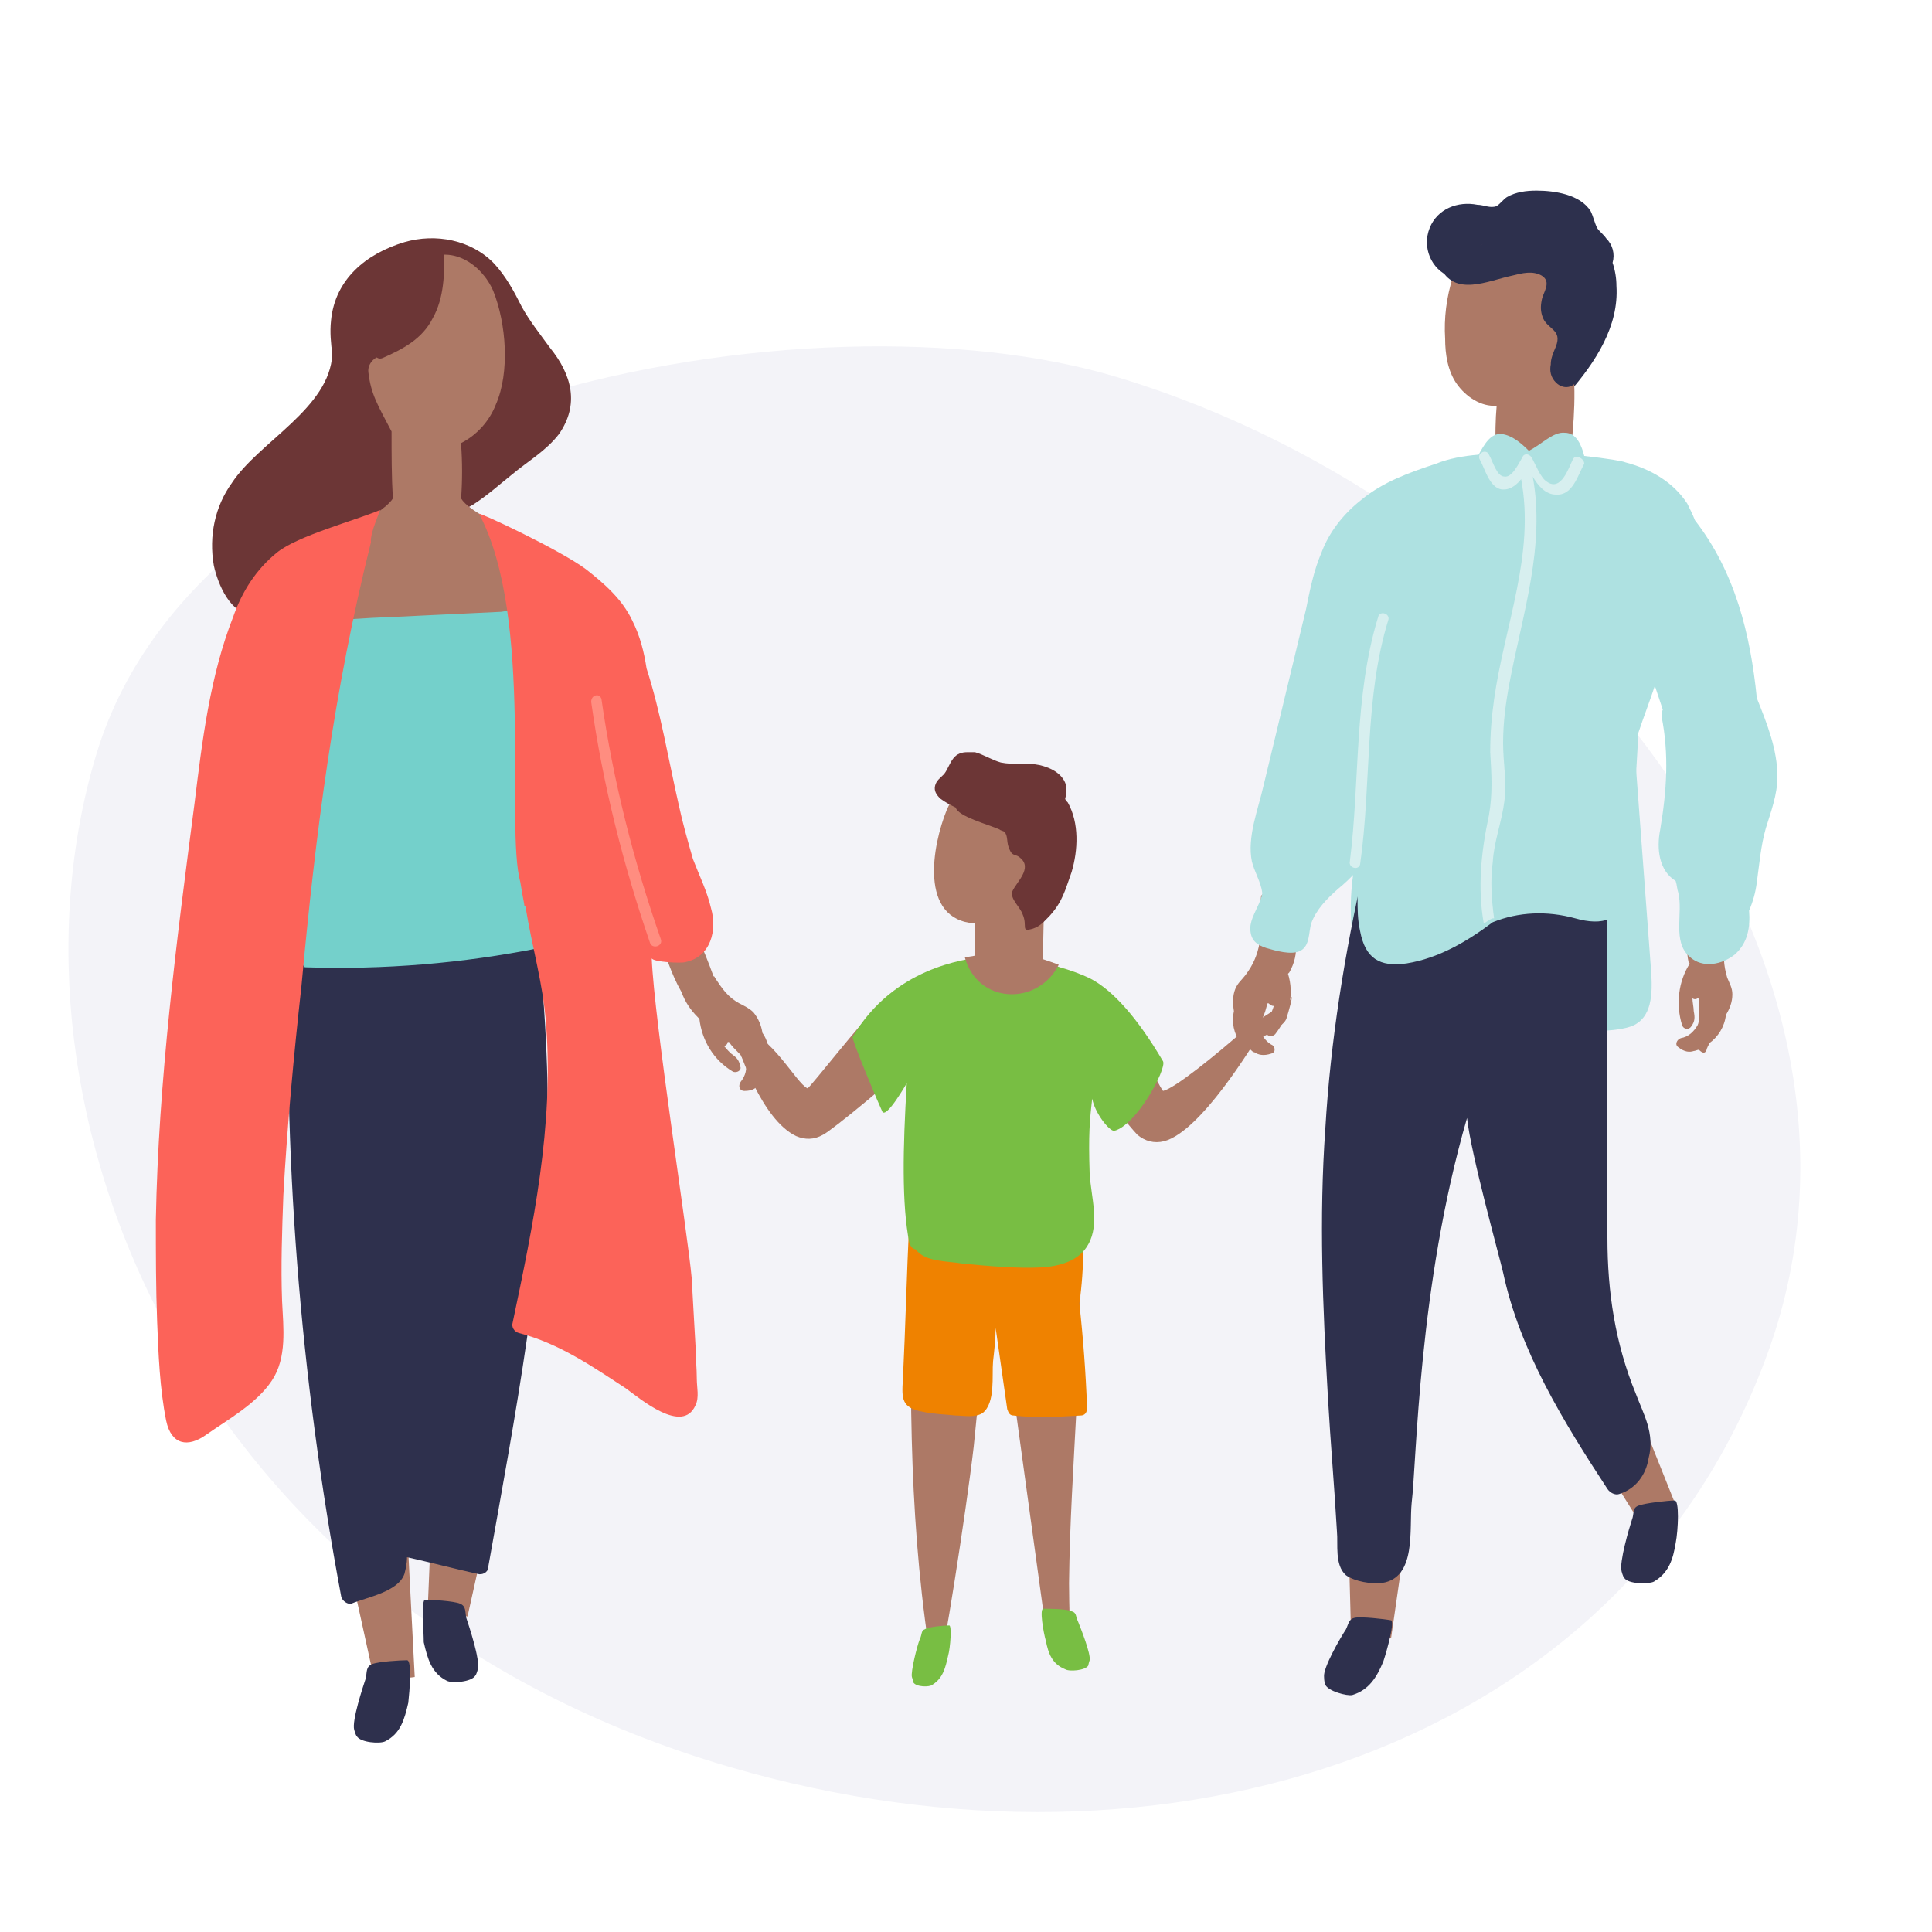 <svg version="1.1" id="Rewards" xmlns="http://www.w3.org/2000/svg" x="0" y="0" viewBox="0 0 150 150" xml:space="preserve"><style>.st1{fill-rule:evenodd;clip-rule:evenodd;fill:#aee1e1}.st12,.st2,.st3,.st4,.st5,.st6,.st9{fill-rule:evenodd;clip-rule:evenodd;fill:#2d304d}.st12,.st3,.st4,.st5,.st6,.st9{fill:#ad7966}.st12,.st4,.st5,.st6,.st9{fill:#2e304d}.st12,.st5,.st6,.st9{fill:#78be43}.st12,.st6,.st9{fill:#6c3636}.st12,.st9{fill:#fc6359}.st12{fill:#d7efef}</style><path d="M86.8 29.3c33.7 10.2 61.6 44.7 50.5 75.6s-46.7 42.2-80.6 32.3C14.8 125-.9 86.2 7.5 58.5s55.6-36.4 79.3-29.2z" fill-rule="evenodd" clip-rule="evenodd" fill="#f3f3f8"/><g id="_x30_3-47b"><path id="Fill-854" class="st1" d="M107.4 73.8s0 .1-.1.1c-.1-.3-.2-.7-.2-1l.3.9zm20.8 1.7c-.4-5.4-.8-10.7-1.2-16.1-.1-1.4-2.2-1.4-2.1 0 0 .5.1 1 .1 1.4-.6-.1-1.2.2-1.3 1-.1 1.3-.3 2.6-.6 3.9 0 0-.1 0-.1.1-.4-.6-1.3-.6-1.8 0-.7 1-1.3 2.1-1.6 3.2-.4-.6-1.3-.6-1.7 0-.2-.2-.5-.4-.8-.4-.4-.9-2-.8-2 .4v1.3c-.5-.3-1.3-.2-1.6.5-.6-.3-1.5 0-1.5.9V73.4c0-.4-.1-.8-.1-1.2-.2-1.2-2.1-.9-2.1.3v1.2h-.1c-.4-1-.6-2.3-.8-3-.5-1.9-.8-3.8-1-5.7-.1-1.2-1.7-1.5-2.1-.3-1.3 3.9-1.5 9.6 1.2 13 1.3 1.7 3.7 2.2 5.8 2.5 2.3.4 4.7.4 7 .3 1.3-.1 2.6-.2 3.9-.4 1-.1 2-.1 2.9-.4 1.7-.6 1.7-2.6 1.6-4.2z"/><path id="Fill-855" class="st2" d="M125.5 22.2c0-.6-.1-1.2-.3-1.8.2-.7 0-1.4-.5-1.9-.2-.3-.5-.5-.7-.8-.2-.4-.3-.9-.5-1.3-.8-1.3-2.8-1.6-4.2-1.6-.8 0-1.6.1-2.3.5-.3.2-.5.5-.8.7-.5.2-1-.1-1.5-.1-1.5-.3-3.1.3-3.7 1.8-.6 1.5.1 3.2 1.6 3.8.9.4 1.7-.4 1.6-1.1.4.2.9.2 1.4.2.4-.1.8-.1 1.1-.2 1 .2 2 .7 2.2 1.8v.4c.1.8.8 1.1 1.4 1-.1.6-.2 1.1-.2 1.7 0 .3.1.6.3.8v.7c0 .4.2.7.5.9-.2.5-.5 1-.8 1.5-.6 1 .8 2.1 1.7 1.3 2.1-2.4 3.9-5.2 3.7-8.3"/><path id="Fill-856" class="st3" d="M71.6 77.6c-.7-1.1-1.8-.6-2.5.2H69c-.1 0-.2.1-.2.1-.8.9-.1-.5-.8.4-1.1 1-5 6-5.3 6.2-.9-.4-2.8-4.2-5.2-4.7l-3.2-4.2v-.1c-.2-.6-.1 1.2 0 1.5 0 .8 2.8 4.1 3 4.3.1.2 1.8 5.6 4.5 6.9.7.3 1.4.3 2.1-.1.5-.2 6.2-4.8 7.6-6.5.2-.2-.6-.5-.8-.6.7-.8 1.5-2.3.9-3.4"/><path id="Fill-857" class="st3" d="M83.1 79.7c-.2.1-1 .2-.9.5 1 1.9 5.7 7.5 6.1 7.9.6.5 1.3.7 2.1.5 2.9-.8 6.9-7.6 7.1-7.8.3-.2 2.3-1.1 2.4-1.8.1-.3.6-2 .3-1.5v.1l-3.4 2.2c-2.5 2.2-5.6 4.7-6.5 4.9-.3-.3-3.1-6-4-7.1-.6-1.2-3.8 1-3.2 2.1"/><path id="Fill-858" class="st3" d="M83 122.9c.1-9.1 1.2-18.3.8-27.4 0-.7-1.1-.7-1.1 0v.4c-1.3-.1-2.5-.2-3.8-.3 0-.2-.1-.3-.3-.4-.2-.5-1-.4-1 .2-1-.1-2.1-.3-3.1-.4-.4-.1-1.1-.3-1.7-.3-.2-.1-.5-.1-.6.1-.2.1-.3.2-.4.4-.3-.3-.9-.1-.9.4-.3 10.7-.4 21.5 1.2 32.2.1.4.5.6.8.5 0 .2 0 .4.1.5.1.7 2-11.3 2.6-16.5.4-4.1.8-8.3 1.7-12.3.9 4.2 1.4 8.4 2 12.7l2.1 15.3c0 .1.1.2.1.3.1.4.4.7.8.9.4.1.8 0 .8-.5 0-1.9-.1-3.9-.1-5.8"/><path id="Fill-859" class="st3" d="M59.7 83.2c0-.1-.1-.2-.1-.3v-.2c.2-.9.1-1.8-.4-2.5-.1-.6-.3-1.1-.7-1.6-.3-.3-.7-.5-1.1-.7-.9-.5-1.3-1.1-1.9-2 0 0 0-.1-.1-.1-.4-1.1-.8-2.1-1.3-3.2-.2-.5-.9-.1-.7.4v.1c-.1.1-.2.2-.2.4-.2 0-.4.1-.5.3-.3-.1-.6.2-.5.5-.2.1-.4.3-.3.5.3.8.6 1.5 1 2.2.3.8.7 1.4 1.3 2l.1.1c.2 1.7 1.1 3.2 2.6 4.1.2.1.6 0 .6-.3-.1-.5-.2-.7-.6-1-.3-.2-.5-.5-.7-.7.2 0 .3-.2.3-.3h.1c.2.3.5.6.8.9l.1.1c.1.2.2.4.4.5.1.6 0 1.1-.4 1.6-.2.3-.1.7.3.7.6 0 .9-.2 1.1-.5.1-.1.2-.2.2-.3.5-.2.7-.4.6-.7"/><path id="Fill-860" class="st3" d="M97.1 81.5c.1.1.2.2.3.2.3.2.7.3 1.3.1.4-.1.3-.6 0-.7-.5-.3-.8-.8-.9-1.3 0-.2.1-.4.1-.6l.1-.1c.2-.4.3-.8.4-1.2h.1c.1.1.2.2.4.2-.1.3-.2.6-.4.9-.2.5-.3.7-.2 1.2.1.3.5.3.7.1 1.1-1.4 1.5-3.1 1-4.7l.1-.1c.4-.7.6-1.5.5-2.3.2-.8.2-1.6.2-2.4 0-.2-.2-.4-.4-.4 0-.3-.4-.4-.7-.2-.1-.2-.4-.2-.6-.1-.1-.2-.2-.2-.4-.2v-.1c0-.5-.8-.6-.8-.1-.1 1.1-.1 2.2-.1 3.4v.1c-.2 1-.5 1.7-1.1 2.5-.3.4-.6.6-.8 1.1-.2.5-.2 1.1-.1 1.7-.2.9 0 1.7.5 2.5 0 .1.1.1.1.2v.3c.3-.1.5 0 .7 0"/><path id="Fill-861" class="st3" d="M132.5 81.5c0-.1.1-.2.1-.3.1-.1.1-.1.1-.2.7-.5 1.2-1.3 1.3-2.2.3-.5.5-1 .5-1.6 0-.5-.2-.8-.4-1.3-.3-1-.3-1.7-.2-2.8V73c.4-1.1.7-2.2 1-3.3.1-.5-.7-.6-.8-.1v.1c-.2 0-.3 0-.4.1-.1-.2-.4-.2-.6-.1-.1-.2-.6-.2-.7 0-.2-.1-.4 0-.5.2-.3.8-.5 1.6-.6 2.4-.3.8-.4 1.5-.2 2.4 0 .1 0 .1.1.1-.9 1.4-1.1 3.2-.6 4.8.1.3.5.4.7.1.3-.4.3-.7.2-1.2 0-.3-.1-.7-.1-1 .1.1.3.1.4 0 0 0 .1 0 .1.1V79c0 .2 0 .4-.1.6-.3.5-.7.9-1.3 1-.3.1-.5.5-.2.7.5.4.9.4 1.2.3.1 0 .3-.1.4-.1.3.3.5.3.6 0"/><path id="Fill-862" class="st3" d="M32.2 130.2l-3.1.4-1.6-7.3 4.2-2.8.5 9.7"/><path id="Fill-863" class="st4" d="M31.6 128.9c-.5 0-2.2.1-2.7.3-.5.2-.4.6-.5 1.1-.2.6-1.1 3.3-.9 4 0 0 .1.4.2.5.3.5 1.8.6 2.2.4 1.2-.6 1.5-1.7 1.8-3 .1-.9.3-3.3-.1-3.3"/><path id="Fill-864" class="st5" d="M73.7 126.2c-.4 0-1.6.1-1.9.3-.3.1-.2.4-.4.8-.2.5-.7 2.5-.6 2.9 0 0 .1.3.1.4.2.4 1.3.4 1.5.2.8-.5 1-1.3 1.2-2.2.2-.7.3-2.4.1-2.4"/><path id="Fill-865" class="st3" d="M33.2 125.1l3.1.4 1.6-7.2-4.3-2.8-.4 9.6"/><path id="Fill-866" class="st4" d="M33 124.2c.5 0 2.2.1 2.7.3.5.2.4.6.5 1.1.2.6 1.1 3.3.9 4 0 0-.1.4-.2.5-.3.5-1.8.6-2.2.4-1.2-.6-1.5-1.7-1.8-3 0-.9-.2-3.3.1-3.3"/><path id="Fill-867" class="st3" d="M108 127.2l-3.1-.2-.2-7.5 4.7-2-1.4 9.7"/><path id="Fill-868" class="st4" d="M108 125.8c-.5-.1-2.3-.3-2.8-.2-.5.1-.5.5-.7.9-.4.6-1.8 3-1.7 3.7 0 0 0 .4.1.6.2.5 1.7.9 2.1.8 1.3-.4 1.9-1.4 2.4-2.6.3-.9.9-3.1.6-3.2"/><path id="Fill-869" class="st3" d="M130.2 117.1l-2.7 1.4-4-6.4 3.1-4 3.6 9"/><path id="Fill-870" class="st4" d="M130 116.5c-.5 0-2.3.2-2.8.4s-.3.6-.5 1.1c-.2.6-1 3.3-.8 4 0 0 .1.4.2.5.3.5 1.9.5 2.3.3 1.2-.7 1.5-1.8 1.7-3 .2-1 .3-3.4-.1-3.3"/><path id="Fill-871" class="st5" d="M81 124.9c.4 0 1.8 0 2.2.2.4.1.3.4.5.8.2.5 1 2.5.9 3 0 0-.1.3-.1.4-.2.4-1.5.5-1.8.3-1-.4-1.3-1.2-1.5-2.2-.2-.7-.5-2.5-.2-2.5"/><path id="Fill-872" class="st4" d="M41.3 71.6c-.9-1.5-3.2-1.8-4.7-2.2-2.7-.6-5.5-.7-8.2-.4-.4-.8-1.6-.7-2.2-.1-.4 0-.7.1-1 .4-.1.1-.3.2-.4.4h-.1c-.8.3-1 1.1-.9 1.7 0 .1 0 .1-.1.2-.3-.4-1.2-.3-1.2.4-.6 17.4.8 34.9 4 52 .1.3.5.6.8.5 1.2-.5 3.6-.9 4.1-2.3.1-.4.2-.8.2-1.3 1.8.4 3.7.9 5.5 1.3.3.1.8-.1.8-.5C40 109.9 42.3 98 42.5 86c.1-2.8-.4-13-1.2-14.4"/><path id="Fill-873" class="st6" d="M34.5 34.4c0-.5-.4-.8-.8-.8-.3-.8-.7-1.6-1.4-2.1-.2-.2-.4-.3-.7-.4.2-.1.3-.2.4-.4.5-.8 1-1.5 1.5-2.2-.2.5-.5 1-.6 1.5v.3c-.1.3-.2.6-.2.9-.2 1.2 1.6 1.7 1.8.5 0-.3.1-.6.2-.9.3-.3.7-.7 1-1.1-.2.3-.3.6-.4 1-.3.9.8 1.4 1.5 1-.9.7-1.7 1.7-2.3 2.7zm-.4 2.1V36v-.3c.1-.1.2-.3.2-.4.1.2.2.3.3.4-.1.3-.3.5-.5.8zm-2.9-3.4s.1 0 0 0c0 .1-.1.1-.2.2.1-.1.2-.1.2-.2zM42.7 27c-.8-1.1-1.6-2.1-2.2-3.2-.6-1.2-1.2-2.3-2.1-3.3-1.8-1.9-4.6-2.4-7-1.7-3 .9-5.4 2.9-5.7 6.1-.1.9 0 1.8.1 2.6-.2 4.2-5.7 6.8-7.8 10-1.3 1.8-1.8 4.1-1.4 6.4.3 1.4 1.3 3.9 3.1 3.8 1-.1 2-.9 2.8-1.4 1.2-.7 2.3-1.3 3.5-2 1.8-1.1 3.7-2.3 4.8-4.2.3-.6.6-1.2.8-1.8l.3-.3c.2-.2.4-.3.5-.5.1 1 .2 2 1.2 2.4 1 .4 2.2-.2 3.1-.7 1.1-.7 2.1-1.6 3.1-2.4 1.2-1 2.6-1.8 3.6-3.1 1.6-2.3 1-4.6-.7-6.7z"/><path id="Fill-874" class="st3" d="M39.5 42.9c-.1-.9 1.2-.9.5-1.4-1-.7-3.6-1.8-4.2-2.8.1-1.4.1-2.8 0-4.2v-.1c1.2-.6 2.2-1.7 2.7-3 1.1-2.5.8-6.3-.2-8.8-.9-2.1-3.3-3.7-5.5-2.3-2.2 1.4-2.9 4.9-2.9 7.3 0 .2.1-.1.1.1-.6-.3-1.5.4-1.4 1.2.2 1.7.7 2.5 1.8 4.6 0 1.7 0 3.5.1 5.2-.4.7-2.4 1.9-3.1 2.4-1 .7-.3.8-.6 2.1-.6 3-.5 6.4 0 9.4.1.7 1.1.8 1.6.4.5.2 1.3.1 1.4-.6v-.1c.4.5 1.2.6 1.6.1.4.2.8.3 1.1.4.7.1 1.9.2 3 0 .8 0 1.6-.1 2.2-.7.2-.1.4-.3.5-.5.3.9 1.9.6 1.8-.4-.1-2.7-.1-5.5-.5-8.3"/><path id="Fill-875" d="M40.7 60.9c-.1-.8-.7-1.2-1.3-1.3-.4-.7-1.4-.7-1.9-.2-.4-.6-1.1-.9-1.7-.7-.6-.8-2.1-.8-2.4.4v.1c-.4-1.4-2.3-1.3-2.6.2-.4-1.4-2.1-1.1-2.5.1-.2-.4-.6-.6-1-.6v-.5c.1-1.7-2.5-1.7-2.7 0-.2 2.4-2.4 9.9-2.2 11.6.4 3.3 4.7 4.1 7.3 3.9 3-.1 6.9-1 9-3.2 2.4-2.5 2.4-6.7 2-9.8" fill-rule="evenodd" clip-rule="evenodd" fill="#f5bc8e"/><path id="Fill-876" d="M44.6 55.7c.3-.8-.1-1.8-1.2-1.7-.3 0-.5 0-.8.1.1-.5-.1-1.1-.5-1.3.5-.1.8-.6.9-1h.2c1-.2 1.2-1.2.7-2 .8-.6.8-2-.2-2.4-.3-.3-.7-.5-1.2-.4-1.2.2-2.4.3-3.6.5l-6.3.3c-3.3.2-6.7.1-9.9 1.1-1.2.4-1.2 1.7-.4 2.3-.8.7-.3 2.3.9 2.3-.5.4-.6 1.1-.4 1.6-.6.2-1.2.3-1.8.5-1.4.4-1.2 2.7.4 2.6h.3c-.7.7-.6 2.1.5 2.3.2 0 .4.1.6.1 0 .7 0 14.5.9 14.5 6.1.2 12.2-.3 18.2-1.5.2 0 .8-13.3.9-13.3.2 0 .3-.1.5-.1.9-.2 1.1-1.1.8-1.7.2 0 .3-.1.5-.1 1.5-.5 1.2-2.4 0-2.7" fill-rule="evenodd" clip-rule="evenodd" fill="#74d0cb"/><path id="Fill-877" class="st9" d="M20.6 92.3c0-.6 0-1.1.1-1.7-.1.6-.1 1.1-.1 1.7zm8.9-52.7c-1.9.8-6.4 2-8 3.3-1.6 1.3-2.7 3-3.4 5-1.8 4.6-2.4 9.6-3 14.5-1.4 10.7-2.8 21.5-3 32.3 0 2.6 0 5.3.1 7.9.1 2.5.2 5.2.7 7.7.4 1.9 1.7 2.1 3.1 1.1 1.7-1.2 3.9-2.4 5.1-4.2 1.2-1.8.9-4.1.8-6.2-.1-2.7 0-5.5.1-8.2.3-5.4.8-10.8 1.4-16.2 1.1-11.9 2.5-22.9 5.4-34.5-.1-.7.8-2.6.7-2.5z"/><path id="Fill-878" class="st9" d="M53.2 74.7c2-.4 2.5-2.5 2-4.2-.3-1.3-.9-2.5-1.4-3.8-.4-1.4-.8-2.8-1.1-4.2-.8-3.5-1.4-7.2-2.5-10.6-.2-1.3-.5-2.5-1.1-3.7-.8-1.7-2.2-2.9-3.6-4-2-1.5-8.4-4.5-8.3-4.3 4.3 8.1 2 24.3 3.2 28.6.1.6.2 1.2.3 1.7 0 .1 0 .1.1.2.5 3.1 1.4 6.1 1.6 9.2.6 7.8-1 15.5-2.6 23.1-.1.3.1.7.5.8 3.1.8 5.7 2.6 8.3 4.3 1.1.8 4.4 3.6 5.4 1.3.3-.6.1-1.4.1-2 0-.9-.1-1.8-.1-2.6-.1-1.8-.2-3.5-.3-5.3-.3-3.4-2.9-19.9-3.1-24.8.1.3 2.3.4 2.6.3"/><path id="Fill-879" d="M51.3 72.9c-2.1-6-3.7-12.3-4.6-18.6-.1-.5-.8-.4-.8.2.9 6.4 2.5 12.7 4.6 18.8.3.4 1 .1.8-.4" fill-rule="evenodd" clip-rule="evenodd" fill="#ff8d80"/><path id="Fill-880" class="st6" d="M34.5 19.5c0-.5-.8-.5-.8 0-.2-.3-.7-.3-.7.1 0 .1 0 .2-.1.3-.2 0-.5.1-.5.3h-.2c-.3.2-.6.5-.8.8-.2-.1-.4 0-.4.2v.1c-.6 1.5-1.2 3-1.7 4.6 0 .2 0 .3.2.4l-.2.4c-.1.1-.1.3 0 .4-.4.3-.1.9.4.7 1.6-.7 3.1-1.5 3.9-3.1.9-1.6.9-3.5.9-5.2"/><path id="Fill-881" class="st3" d="M81.7 61.6c-1-1.3-2.7-2-4.4-1.9-1.9.1-3.1 1.6-3.8 3.2-1.1 2.7-2.2 8.5 2.2 8.8v.3c0 .5-.1 4 .1 4.5.5 1.1 2 .6 3 .6 1.1-.1 1.9 1 2-.2.1-1.3.4-6.7.1-8 .5-.8.9-1.6 1.2-2.4.6-1.7.8-3.3-.4-4.9"/><path id="Fill-882" class="st6" d="M82.9 62.3c-.1-.1-.2-.2-.2-.3.1-.3.1-.6.1-.9-.2-1-1.2-1.5-2.1-1.7-.5-.1-.9-.1-1.4-.1h-.2c-.5 0-.9 0-1.4-.1-.7-.2-1.3-.6-2-.8h-.6c-.4 0-.8.1-1.1.5-.3.4-.4.8-.7 1.2-.3.3-.6.5-.7.9-.1.4.1.7.4 1 .4.3.8.5 1.2.7.2.7 2.5 1.3 3.4 1.7.1.1.3.1.4.2.3.4.1.8.4 1.4.2.5.5.3.8.6 1 .8-.3 1.9-.6 2.6-.2.6.6 1.2.8 1.8.4.9-.2 1.4.8 1.1.6-.2.9-.6 1.3-1 1-1.1 1.2-2 1.7-3.4.5-1.7.6-3.8-.3-5.4"/><path id="Fill-883" d="M84.1 97c0-.9.3-2.5-.8-2.9-.5-.2-1 .1-1.5.3-.9.3-1.7.5-2.7.6-2.1.2-4.1-.1-6-1-.3-.1-.6 0-.7.2-.2-.1-.4-.1-.6-.2-.2-.1-.4 0-.5.2-.3 0-.6.1-.7.5-.2 4.1-.3 8.3-.5 12.4-.1 1.5-.1 2.2 1.5 2.5.9.2 1.7.2 2.6.3.6 0 1.5.2 2.1-.2 1-.8.7-2.9.8-4 .1-.9.2-1.7.2-2.6l.9 6.3c.1.3.2.5.5.5 1.7.2 3.5.1 5.2 0 .3 0 .5-.2.5-.6-.1-2.7-.3-5.4-.6-8.1.2-1.4.3-2.8.3-4.2" fill-rule="evenodd" clip-rule="evenodd" fill="#ef8200"/><path id="Fill-884" class="st5" d="M90.3 82.4c-2-3.4-3.9-5.5-5.6-6.4-.8-.4-1.7-.7-2.4-.9-1.9-.7-3.9-1.1-5.9-.8h-.2c-1.3.2-6.8.8-10 6.2-.1.2 2.1 5.4 2.3 5.8.3.6 1.9-2.2 1.9-2.2-.3 5-.4 9.4.2 12.4.1.3.3.5.5.5.7 1 2.5.9 3.6 1.1 2.1.2 4.2.4 6.2.3 1.4-.1 2.9-.5 3.6-1.8.9-1.6.2-3.7.1-5.5-.1-3 0-4.1.2-5.8.2 1.1 1.3 2.5 1.7 2.5 1.7-.4 4.1-4.8 3.8-5.4"/><path id="Fill-885" class="st3" d="M82.2 74.9c-1.9-.7-3.8-1.3-5.8-1-.1 0-.2.2-.3.2-.4.1-.8.2-1.2.2 1 3.7 5.7 3.8 7.3.6"/><path id="Fill-886" class="st3" d="M121.7 25.9c0-.1-.1-.3-.1-.4v-.8c.2-1.7 0-3.5-1.2-4.8-.8-.9-1.9-1.4-3.1-1.5-1.2 0-2.4.5-3.2 1.3-.2.2-.4.5-.6.7-.1.1-.3.2-.4.4-.2.2-.3.5-.3.7-.5 1.6-.7 3.2-.6 4.8 0 1.2.2 2.5.9 3.5s1.9 1.8 3.1 1.7c-.1 1.1-.1 2.2-.1 3.3 0 .8.1 1.7.9 2.2.7.3 1.5.3 2.2.2.8-.1 1.6-.2 2.1-.7.5-.5.6-1.2.7-1.9.3-2.8.4-5.6-.2-8.4-.1-.1-.1-.2-.1-.3"/><path id="Fill-887" class="st2" d="M122.8 26.1c0-.2-.1-.3-.3-.4.2-1.4 0-2.7-.7-4l.1-.1c.2-.1.3-.4.3-.6v-.3c-.1-.8-.8-1.2-1.7-1.5-.1-.2-.2-.4-.5-.5h-.5c.1-.9-1-.7-2.2-.4 0-.4-.4-.7-.8-.5-.5.3-.9.6-1.3 1l-.2.2c-1 .2-2 .7-2 1.6-.1-.1-.2-.3-.3-.4-.3-.6-1.2-.1-.9.5 1.1 2.4 3.7 1.1 5.6.7.8-.2 1.6-.4 2.3 0 .8.5.1 1.3 0 1.9-.1.5-.1.9.1 1.4.4.9 1.5.9 1 2.2-.2.5-.4.9-.4 1.4-.1.5 0 1 .4 1.4.7.7 1.7.3 1.8-.6v-.2c.3-.9.3-2.2.2-2.8"/><path id="Fill-888" class="st4" d="M127 108.2c-1.6-3.9-2.2-7.9-2.2-12.1v-26-.1c.1-.6.1-1.1-.7-1.4-.7-.3-1.7-.3-2.5-.4l-2.6-.4c-3.8-.6-7.5-1.1-11.3-1.7-.4-.1-.9.1-1 .6v.1c-.3 0-.7.1-.8.6-1.5 6.6-2.6 13.4-3 20.2-.5 7-.2 13.9.2 20.9.2 3.5.5 6.9.7 10.4.1 1-.2 2.6.7 3.4.7.5 2 .7 2.8.6 2.7-.4 2.1-4.2 2.3-6.2.4-3.3.5-16.8 4.3-29.9.3 2.8 2.5 10.7 2.8 12 1.3 6.1 4.7 11.6 8.1 16.8.2.3.6.5.9.4 1.3-.4 2.1-1.5 2.3-2.8.5-1.9-.4-3.4-1-5"/><path id="Fill-889" class="st1" d="M136.4 54.2c-.5-5-1.7-9.8-4.8-13.8-.2-.5-.4-.9-.6-1.3-1.1-1.7-2.9-2.7-4.8-3.2-.2-.1-1.4-.3-3.2-.5-.2-.8-.6-1.8-1.5-1.8-.9-.1-1.8.9-2.8 1.4-.6-.6-1.3-1.2-2.1-1.3-.9-.1-1.4.9-1.8 1.6-1.2.1-2.3.3-3.3.7-2.1.7-4.1 1.4-5.8 2.8-1.4 1.1-2.5 2.5-3.1 4.1-.6 1.4-.9 2.9-1.2 4.4-1.1 4.6-2.2 9.1-3.3 13.7-.4 1.8-1.3 4-.9 5.9.2.8.7 1.6.8 2.4v.1c-.2 1-1.1 2-.9 3 .1.7.6 1 1.2 1.2.7.2 2 .6 2.7.2.7-.4.6-1.4.8-2.1.4-1.1 1.2-1.9 2.1-2.7.5-.4.9-.8 1.3-1.2 0 .6.1 1.2.2 1.9 0 .9 0 1.7.2 2.6.4 2.1 1.5 2.8 3.6 2.5 2.5-.4 4.7-1.7 6.7-3.2 2-.8 4.2-.9 6.4-.3 2.1.6 3.7.2 3.9-2.2.5-4 .8-8.1 1-12.2.4-1.2.9-2.5 1.3-3.7v.1l.6 1.8c-.1.2-.1.3-.1.5.6 3 .4 5.8-.1 8.8-.3 1.5-.1 3.2 1.2 4 .1.3.1.6.2.9.4 1.6-.5 3.8.9 5 1 .9 2.5.6 3.5-.2 1-.9 1.2-2.1 1.1-3.4.3-.7.5-1.4.6-2.2.2-1.4.3-2.8.7-4.2.4-1.3.9-2.6.9-4 0-2.1-.8-4.1-1.6-6.1"/><path id="Fill-890" class="st12" d="M122.1 35.7c-.3.6-.9 2.5-2 1.7-.5-.3-.9-1.4-1.2-1.9-.2-.3-.6-.3-.7 0-.3.5-.8 1.6-1.4 1.5-.6 0-.9-1.2-1.2-1.7-.2-.5-1-.1-.7.4.4.7.8 2.4 1.9 2.3.5 0 1-.4 1.3-.8 1.1 5.8-1.3 11.4-2.1 17.1-.2 1.4-.3 2.7-.3 4.1.1 1.7.2 3.2-.1 4.9-.6 2.8-.9 5.6-.4 8.4.2-.1.4-.3.7-.4h.1c-.2-1.5-.3-2.9-.1-4.4.1-1.6.7-3.1.9-4.7.2-1.5-.1-3-.1-4.5 0-1.6.2-3.1.5-4.7 1-5.3 2.8-10.6 1.8-16 .4.7 1 1.4 1.8 1.4 1.3.1 1.7-1.5 2.2-2.4 0-.4-.7-.8-.9-.3"/><path id="Fill-891" class="st12" d="M107 47.9c-1.9 6.2-1.4 12.7-2.2 19-.1.5.7.7.8.2.9-6.3.3-12.9 2.2-19 .1-.5-.7-.7-.8-.2"/></g></svg>